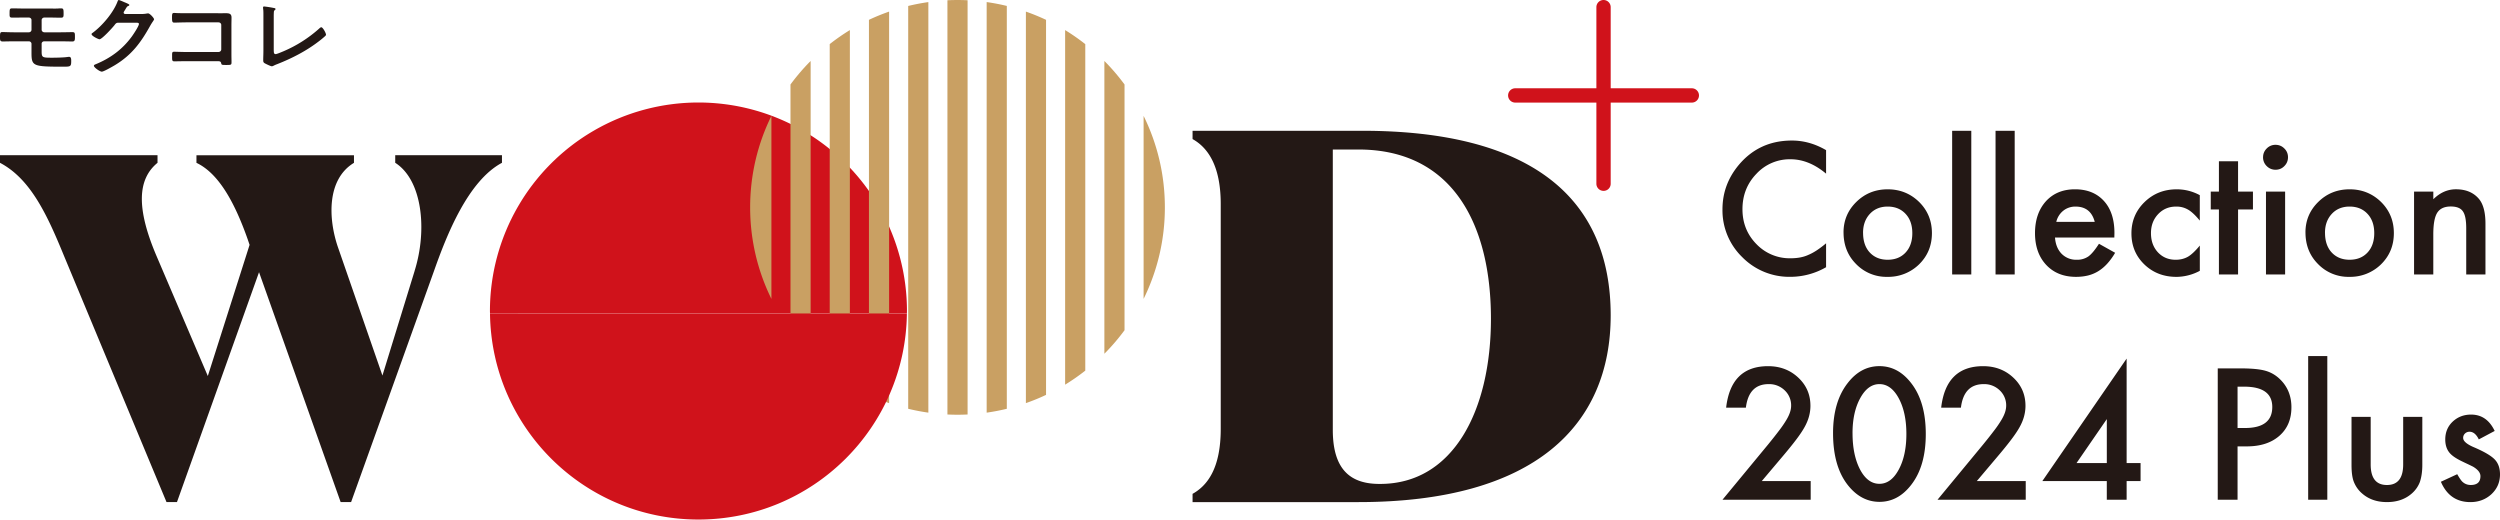 <svg id="_レイヤー_2" data-name="レイヤー 2" xmlns="http://www.w3.org/2000/svg" viewBox="0 0 108.652 22.579"><defs><style>.cls-2,.cls-3{stroke-width:0}.cls-2{fill:#231815}.cls-3{fill:#d0121b}</style></defs><g id="_レイヤー_3" data-name="レイヤー 3"><path class="cls-2" d="M79.363 6.527v1.02c-.498-.417-1.013-.625-1.545-.625a1.97 1.97 0 00-1.483.632c-.404.419-.606.932-.606 1.538 0 .599.202 1.104.606 1.516a2 2 0 001.486.617c.303 0 .561-.049.773-.148.118-.049.241-.116.368-.2a4.36 4.36 0 00.401-.303v1.039a3.108 3.108 0 01-1.553.418 2.867 2.867 0 01-2.089-.854 2.832 2.832 0 01-.861-2.078c0-.727.24-1.375.721-1.945.592-.697 1.357-1.046 2.296-1.046.513 0 1.008.139 1.486.418zm.758 3.575c0-.52.186-.963.558-1.327.372-.365.826-.547 1.361-.547s.993.184 1.368.551c.37.367.555.818.555 1.353 0 .54-.186.992-.558 1.357a1.909 1.909 0 01-1.379.543 1.83 1.83 0 01-1.357-.555c-.365-.365-.547-.823-.547-1.376zm.85.015c0 .36.096.645.288.854.197.212.457.318.78.318.325 0 .585-.105.78-.314.195-.21.292-.489.292-.84s-.097-.63-.292-.839c-.197-.212-.457-.318-.78-.318-.318 0-.576.106-.773.318-.197.212-.296.486-.296.821zm4.703-4.433v6.245h-.832V5.684h.832zm1.886 0v6.245h-.832V5.684h.832zm4.333 4.64h-2.581c.022.296.118.531.288.706a.88.88 0 00.654.259.85.85 0 00.514-.148c.133-.099.285-.281.455-.547l.702.392a2.757 2.757 0 01-.344.475c-.121.132-.25.24-.388.325a1.574 1.574 0 01-.447.187c-.16.039-.334.059-.521.059-.537 0-.969-.172-1.294-.518-.325-.348-.488-.808-.488-1.383 0-.569.158-1.03.473-1.383.318-.348.739-.521 1.264-.521.53 0 .949.169 1.257.506.306.335.458.8.458 1.394l-.004.196zm-.854-.681c-.116-.444-.396-.665-.839-.665a.86.86 0 00-.285.046.804.804 0 00-.242.133.873.873 0 00-.305.486h1.671zm4.566-1.16v1.105c-.19-.232-.36-.391-.51-.477a.992.992 0 00-.521-.133c-.313 0-.573.11-.78.329-.207.22-.311.494-.311.825 0 .338.1.615.3.832.202.217.46.325.773.325.2 0 .376-.043.529-.129.148-.084.322-.247.521-.488v1.098a2.185 2.185 0 01-1.013.263c-.557 0-1.023-.18-1.397-.54-.375-.362-.562-.812-.562-1.35s.19-.991.569-1.36c.38-.37.845-.555 1.398-.555.355 0 .69.085 1.006.255zm1.663.621v2.825h-.832V9.104h-.355v-.776h.355v-1.32h.832v1.32h.647v.776h-.647zm1.087-2.274c0-.145.053-.271.159-.377a.52.52 0 01.381-.159c.15 0 .279.053.384.159.106.103.159.231.159.381s-.053.279-.159.384c-.103.106-.231.159-.381.159s-.279-.053-.385-.159a.527.527 0 01-.159-.388zm.958 1.497v3.601h-.832V8.327h.832zm.884 1.775c0-.52.186-.963.558-1.327.372-.365.826-.547 1.361-.547s.993.184 1.368.551c.37.367.555.818.555 1.353 0 .54-.186.992-.558 1.357a1.909 1.909 0 01-1.379.543 1.83 1.83 0 01-1.357-.555c-.365-.365-.547-.823-.547-1.376zm.85.015c0 .36.096.645.288.854.197.212.457.318.78.318.325 0 .585-.105.78-.314.195-.21.292-.489.292-.84s-.097-.63-.292-.839c-.197-.212-.457-.318-.78-.318-.318 0-.576.106-.773.318-.197.212-.296.486-.296.821zm3.871-1.79h.836v.333c.291-.288.619-.433.983-.433.419 0 .746.132.98.396.202.224.303.59.303 1.098v2.207h-.836V9.917c0-.355-.049-.6-.148-.736-.096-.138-.271-.207-.525-.207-.276 0-.472.091-.588.274-.113.18-.17.494-.17.943v1.738h-.836V8.328zm-28.35 12.582h2.126v.81H74.86l1.982-2.4c.195-.239.358-.446.49-.621a4.72 4.72 0 00.301-.44c.141-.232.211-.44.211-.625a.892.892 0 00-.281-.669.964.964 0 00-.695-.27c-.577 0-.907.341-.991 1.024h-.858c.138-1.203.746-1.804 1.823-1.804.52 0 .956.165 1.309.495.355.33.532.739.532 1.227 0 .311-.083.615-.248.913-.084.155-.207.34-.368.553-.161.213-.365.465-.612.756l-.887 1.05zm3.098-2.082c0-.91.212-1.635.636-2.178.379-.491.839-.736 1.379-.736s1 .245 1.379.736c.424.542.636 1.28.636 2.215s-.212 1.669-.636 2.211c-.379.49-.838.736-1.375.736s-.998-.245-1.383-.736c-.424-.542-.636-1.292-.636-2.248zm.847.004c0 .634.11 1.16.329 1.579.219.412.499.617.839.617.338 0 .618-.206.839-.617.222-.409.333-.926.333-1.549s-.111-1.141-.333-1.553c-.222-.409-.501-.614-.839-.614-.335 0-.614.205-.836.614-.222.407-.333.914-.333 1.523zm5.401 2.078h2.126v.81h-3.834l1.982-2.4c.195-.239.358-.446.49-.621a4.72 4.72 0 00.301-.44c.141-.232.211-.44.211-.625a.892.892 0 00-.281-.669.964.964 0 00-.695-.27c-.577 0-.907.341-.991 1.024h-.858c.138-1.203.746-1.804 1.823-1.804.52 0 .956.165 1.309.495.355.33.532.739.532 1.227 0 .311-.083.615-.248.913-.084.155-.207.34-.368.553-.161.213-.365.465-.612.756l-.887 1.05zm6.511-.784h.606v.784h-.606v.81h-.862v-.81h-2.802l3.664-5.324v4.54zm-.861 0v-1.911l-1.316 1.911h1.316zm5.682-.725v2.318h-.861V16.01h.976c.478 0 .839.033 1.083.1.246.067.463.192.651.377.328.32.492.725.492 1.213 0 .523-.175.937-.525 1.242-.35.306-.822.458-1.416.458h-.399zm0-.798h.322c.791 0 1.187-.304 1.187-.913 0-.589-.408-.884-1.224-.884h-.285v1.797zm3.901-3.128v6.245h-.832v-6.245h.832zm1.885 2.643v2.067c0 .597.235.895.706.895s.706-.298.706-.895v-2.067h.832v2.085c0 .289-.036.538-.107.747a1.245 1.245 0 01-.359.506c-.281.244-.638.366-1.072.366-.431 0-.787-.122-1.069-.366a1.274 1.274 0 01-.366-.506c-.069-.168-.104-.417-.104-.747v-2.085h.832zm5.387.614l-.688.366c-.108-.222-.243-.333-.403-.333a.276.276 0 00-.196.076.254.254 0 00-.081.194c0 .138.16.275.481.41.441.19.738.365.891.525.153.16.229.376.229.647 0 .348-.128.638-.384.873-.249.222-.55.333-.902.333-.604 0-1.031-.295-1.283-.884l.71-.329c.099.173.174.282.226.329.101.094.222.14.362.14.281 0 .421-.128.421-.384 0-.148-.109-.286-.325-.414a11.482 11.482 0 00-.251-.122c-.084-.039-.169-.08-.255-.122-.241-.118-.412-.237-.51-.355-.126-.15-.188-.344-.188-.58 0-.313.107-.572.322-.776.219-.205.486-.307.799-.307.461 0 .803.238 1.028.714zm-90.397-6.967c.557-1.783.33-3.94-.845-4.688v-.33h4.639v.33c-1.485.792-2.413 3.169-2.949 4.688l-3.608 10.058h-.454l-3.547-9.992-3.567 9.992h-.454L2.784 11.126C2.062 9.365 1.341 7.781 0 7.076v-.33h6.846v.33c-.887.726-.907 2.003-.062 4.006l2.248 5.26 1.815-5.7-.082-.242c-.598-1.695-1.299-2.883-2.227-3.323v-.33h6.846v.33c-1.196.726-1.113 2.443-.701 3.654l1.938 5.59 1.402-4.556zm41.182-6.08c7.319 0 10.798 2.897 10.798 8.021 0 4.789-3.312 8.117-10.964 8.117H51.83v-.359c.64-.359 1.224-1.101 1.224-2.825V8.869c0-1.7-.584-2.466-1.224-2.825v-.359h7.375zm.78 15.348c3.172 0 4.814-3.185 4.814-7.183 0-4.023-1.614-7.351-5.76-7.351h-1.113v12.187c0 1.796.835 2.347 2.031 2.347h.028z"/><path class="cls-3" d="M30.355 4.455a9.062 9.062 0 019.062 9.062l-.003.105H21.296l-.003-.105a9.062 9.062 0 019.062-9.062z"/><path d="M37.765.862c.284-.134.577-.253.876-.358v17.017a9.08 9.08 0 01-.876-.358V.862zm-3.41 2.81c.267-.362.559-.704.876-1.022v12.724a9.081 9.081 0 01-.876-1.022V3.672zm14.518 10.68a9.081 9.081 0 01-.876 1.022V2.65c.317.318.609.66.876 1.022v10.68zm-8.526 3.582a9.031 9.031 0 01-.876-.168V.259c.287-.07.579-.126.876-.168v17.844zM36.06 1.917a9.19 9.19 0 01.876-.61v15.41a9.065 9.065 0 01-.876-.61V1.917zm-2.534 3.119v7.954c-.591-1.2-.924-2.549-.924-3.977s.333-2.777.924-3.977zm12.765-3.728c.305.186.597.391.876.61v14.19a9.19 9.19 0 01-.876.61V1.308zM41.176.011a9.08 9.08 0 01.876 0v18.003a9.08 9.08 0 01-.876 0V.011zm8.526 5.025c.591 1.2.924 2.549.924 3.977a8.974 8.974 0 01-.924 3.977V5.037zM42.881.09c.297.042.589.098.876.168v17.508c-.287.07-.579.126-.876.168V.09zm1.705.414c.3.105.592.224.876.358v16.3a8.932 8.932 0 01-.876.358V.504z" stroke-width="0" fill="#c9a063"/><path class="cls-3" d="M30.355 22.579c-4.969 0-9.002-4.001-9.059-8.957h18.118c-.057 4.956-4.09 8.957-9.059 8.957zm43.173-18.12h-7.674a.31.31 0 110-.622h7.674a.31.31 0 110 .622z"/><path class="cls-3" d="M69.691 8.295a.31.31 0 01-.311-.311V.311a.31.31 0 11.622 0v7.674a.31.31 0 01-.311.311z"/><path class="cls-2" d="M2.14.371c.122 0 .239.004.361 0 .053-.004.101-.007.154-.007.105 0 .109.045.109.236 0 .131-.008.169-.118.169-.17 0-.336-.007-.507-.007h-.207c-.069 0-.122.049-.122.113v.42c0 .06.057.109.122.109h.689c.186 0 .381-.007.527-.007.109 0 .109.041.109.214 0 .109 0 .191-.105.191-.178 0-.357-.007-.531-.007h-.697c-.061 0-.114.045-.114.101v.319c0 .285.02.293.458.293.162 0 .531-.007.681-.034.02-.004.041-.004.061-.004.093 0 .085.139.085.195 0 .225-.037.233-.328.233-1.345 0-1.398-.019-1.398-.619v-.375c0-.06-.053-.109-.117-.109H.616c-.17 0-.336.007-.507.007C0 1.802 0 1.731 0 1.622c0-.18.004-.229.101-.229.093 0 .32.011.515.011h.636c.065 0 .117-.049.117-.109V.871c0-.064-.053-.109-.122-.109h-.203C.882.762.716.766.55.766.436.766.416.747.416.627c0-.24 0-.263.13-.263.158 0 .328.007.507.007h1.086zm4.024.237c.073 0 .134-.004.227-.022.012 0 .028-.004.045-.004.081 0 .259.206.259.255 0 .019-.016.045-.049.094a2.426 2.426 0 00-.126.202c-.397.713-.794 1.26-1.54 1.707-.089.052-.47.274-.555.274-.089 0-.344-.184-.344-.255 0-.038.049-.056.081-.068.652-.27 1.163-.653 1.564-1.2.069-.094.312-.458.312-.551 0-.049-.065-.053-.122-.053h-.77c-.093 0-.118.037-.17.105-.077.101-.543.615-.652.615-.049 0-.344-.143-.344-.221 0-.026.016-.041.037-.052.425-.311.896-.87 1.082-1.343.016-.038.028-.09.065-.09.02 0 .13.045.215.083.037.019.243.09.243.131 0 .019-.02.034-.037.041-.057.019-.069.037-.138.154-.016.03-.073.105-.073.135 0 .041.028.06.069.064h.721zm3.319-.03c.105 0 .207-.004.312-.004.162 0 .267.015.267.191 0 .113-.004.225-.004.338v1.264c0 .113.004.229.004.341 0 .116-.024.116-.243.116-.186 0-.191-.007-.207-.079-.02-.086-.073-.086-.195-.086H8.1c-.178 0-.417.007-.523.007-.101 0-.097-.052-.097-.218 0-.15-.008-.199.089-.199s.332.011.527.011h1.398c.069 0 .122-.053.122-.113V1.085c0-.064-.053-.113-.122-.113H8.096c-.174 0-.421.011-.523.011-.089 0-.097-.052-.097-.24 0-.15.016-.18.089-.18.061 0 .117.007.174.007.118.004.235.004.353.004h1.39zm2.416 1.62c0 .094.008.154.081.154.049 0 .235-.079.332-.12a5.636 5.636 0 001.556-.987c.024-.022.061-.06.097-.06.065 0 .203.248.203.323 0 .026-.024.049-.045.068a3.784 3.784 0 01-.284.233c-.535.409-1.147.724-1.783.975-.049.019-.097.037-.142.06-.028.015-.069.037-.101.037-.049 0-.272-.109-.32-.139-.049-.034-.053-.068-.053-.131 0-.128.008-.266.008-.405V.679c0-.083 0-.165-.004-.229a1.562 1.562 0 01-.012-.124c0-.023.012-.045.045-.045a4.313 4.313 0 01.413.064c.036.007.085.011.085.049 0 .022-.02.034-.037.049-.037.03-.037.075-.037.116-.004.056-.004.116-.004.176v1.463z"/></g></svg>